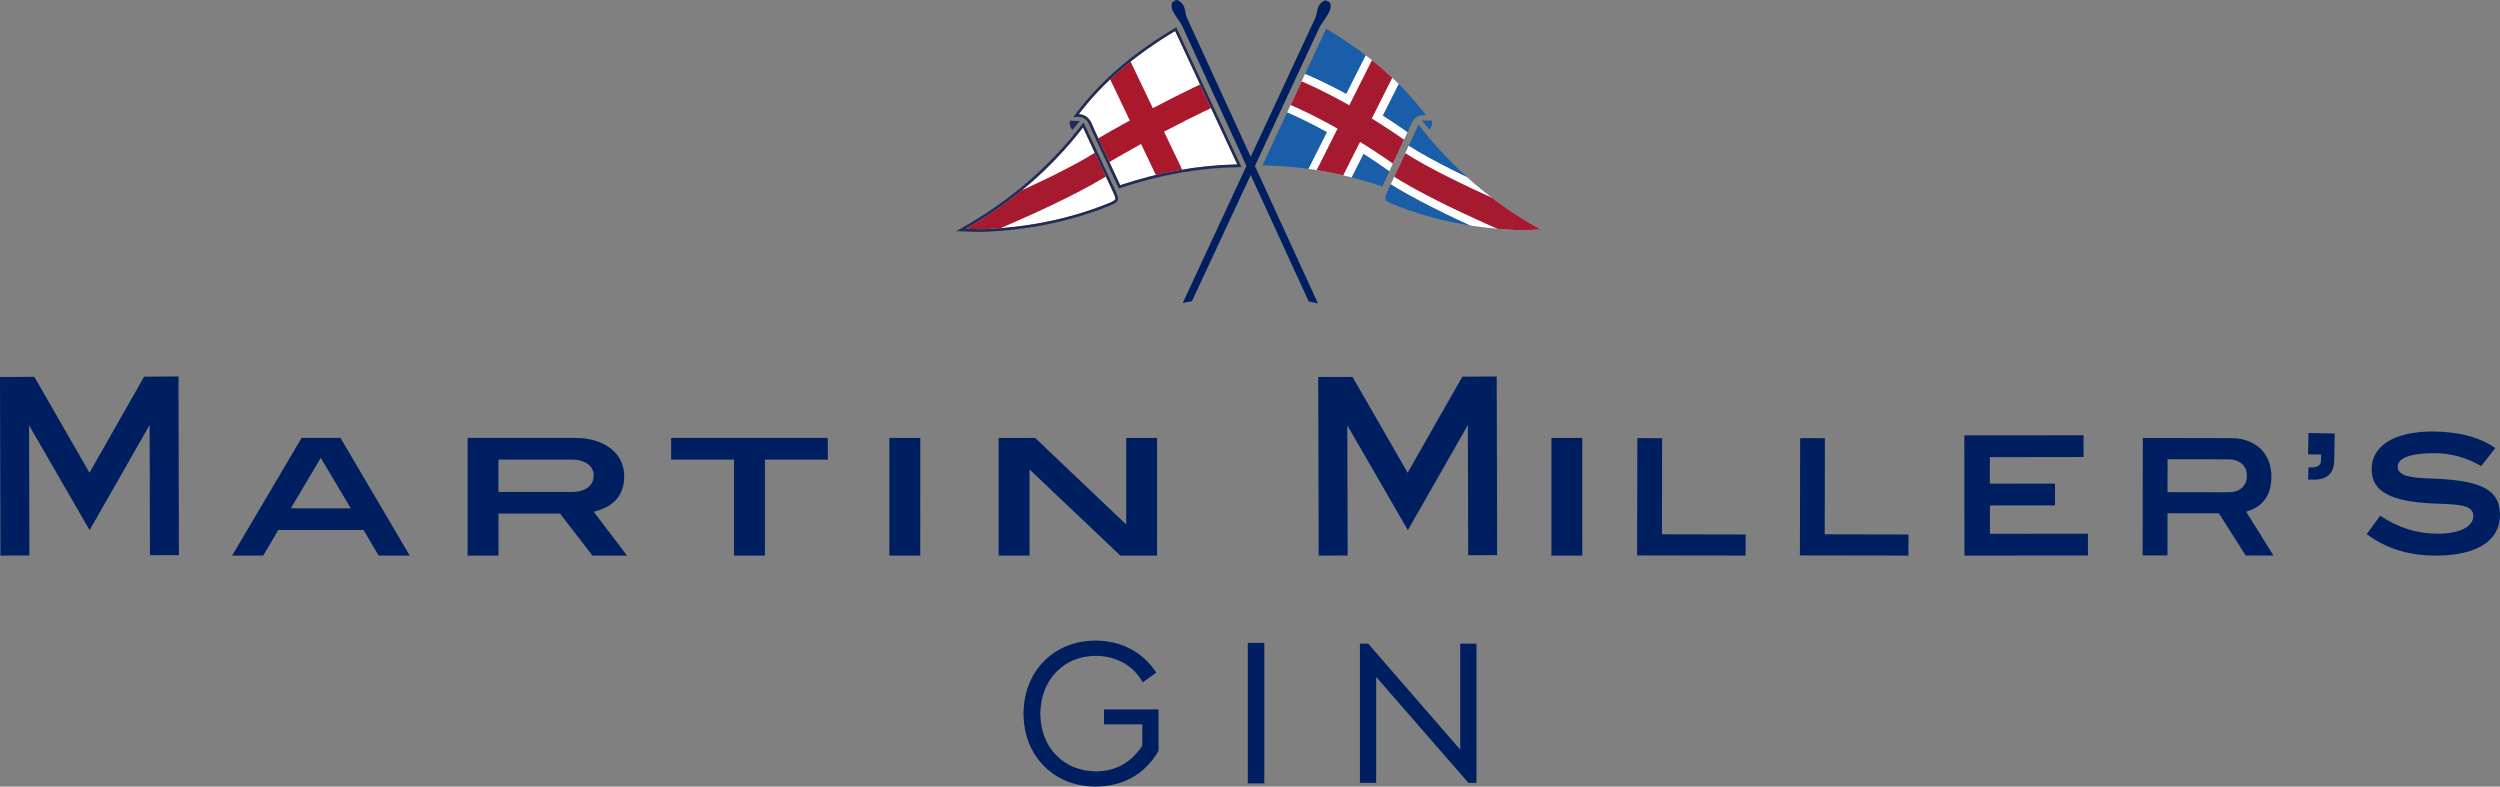<?xml version="1.0" encoding="UTF-8" standalone="no"?>
<!-- Generator: Adobe Illustrator 27.0.0, SVG Export Plug-In . SVG Version: 6.00 Build 0)  -->

<svg
   version="1.1"
   id="Capa_1"
   x="0px"
   y="0px"
   viewBox="0 0 736.78 231.82"
   xml:space="preserve"
   width="736.78"
   height="231.82"
   xmlns:xlink="http://www.w3.org/1999/xlink"
   xmlns="http://www.w3.org/2000/svg"
   xmlns:svg="http://www.w3.org/2000/svg"><rect x="0" y="0" width="736.78" height="231.82" fill="#808080" stroke="none"/><defs
   id="defs83" />
<style
   type="text/css"
   id="style2">
	.st0{fill:#FFFFFF;}
	.st1{clip-path:url(#SVGID_00000040556023614957364490000012750958589280310145_);fill:#A61A2F;}
	.st2{clip-path:url(#SVGID_00000063596569991752695290000002865693510085037497_);fill:#AA182C;}
	.st3{fill:#212B55;}
	.st4{fill:#1A5EA9;}
	.st5{clip-path:url(#SVGID_00000038401560819320982860000005757541688083808130_);}
	.st6{fill:#A61A2F;}
	.st7{fill:#001F60;}
</style>
<g
   id="g78"
   transform="translate(-2.51,-10.34)">
	<g
   id="g76">
		<g
   id="g72">
			<g
   id="g38">
				<path
   class="st0"
   d="m 287.12,77.77 c 0.27,0.01 0.55,0.02 0.82,0.03 1.65,0.07 3.35,0.14 5.02,0.06 12.79,-0.55 24.83,-3.04 35.77,-7.42 1.38,-0.55 2.28,-0.92 2.45,-1.35 0.17,-0.44 -0.24,-1.31 -0.91,-2.76 -1.86,-3.98 -3.71,-7.97 -5.6,-12.02 l -2.98,-6.41 c -9.43,12.16 -20.75,21.94 -34.57,29.87 z"
   id="path4" />
				<path
   class="st0"
   d="m 320.41,44 c 2.76,0.11 3.58,2.08 4.3,3.83 0.13,0.31 0.25,0.61 0.39,0.91 l 7.54,16.18 C 344.35,61.04 355.65,59.04 367.16,58.8 361.03,45.62 354.99,32.66 348.84,19.47 336.68,26.76 327.62,34.57 320.41,44 Z"
   id="path6" />
				<g
   id="g36">
					<g
   id="g16">
						<defs
   id="defs9">
							<path
   id="SVGID_1_"
   d="m 287.12,77.77 c 0.27,0.01 0.55,0.02 0.82,0.03 1.65,0.07 3.35,0.14 5.02,0.06 12.79,-0.55 24.83,-3.04 35.77,-7.42 1.38,-0.55 2.28,-0.92 2.45,-1.35 0.17,-0.44 -0.24,-1.31 -0.91,-2.76 -1.86,-3.98 -3.71,-7.97 -5.6,-12.02 l -2.98,-6.41 c -9.43,12.16 -20.75,21.94 -34.57,29.87 z" />
						</defs>
						<clipPath
   id="SVGID_00000166666808852295700300000011472169131205096105_">
							<use
   xlink:href="#SVGID_1_"
   style="overflow:visible"
   id="use11" />
						</clipPath>
						<path
   style="fill:#a61a2f"
   d="m 283.57,83.3 -2.8,-7.15 c 0.3,-0.12 30.23,-11.88 44.55,-20.88 l 4.08,6.5 c -14.93,9.39 -44.58,21.04 -45.83,21.53 z"
   clip-path="url(#SVGID_00000166666808852295700300000011472169131205096105_)"
   id="path14" />
					</g>
					<g
   id="g26">
						<defs
   id="defs19">
							<path
   id="SVGID_00000056428311119168868480000017606146098941730728_"
   d="m 320.41,44 c 2.76,0.11 3.58,2.08 4.3,3.83 0.13,0.31 0.25,0.61 0.39,0.91 l 7.54,16.18 C 344.35,61.04 355.65,59.04 367.16,58.8 361.03,45.62 354.99,32.66 348.84,19.47 336.68,26.76 327.62,34.57 320.41,44 Z" />
						</defs>
						<clipPath
   id="SVGID_00000140716747555427518000000012373257572844027782_">
							<use
   xlink:href="#SVGID_00000056428311119168868480000017606146098941730728_"
   style="overflow:visible"
   id="use21" />
						</clipPath>
						<path
   style="fill:#aa182c"
   d="m 362.15,40.91 -3.16,-7 c -0.1,0.05 -6.9,3.14 -16.73,8.3 l -7.22,-15.09 -6.93,3.31 7.37,15.41 c -3.37,1.85 -6.94,3.87 -10.62,6.04 l 3.9,6.61 c 3.47,-2.05 6.85,-3.96 10.03,-5.71 l 7.2,15.06 6.93,-3.31 -7.36,-15.39 c 9.74,-5.12 16.49,-8.18 16.59,-8.23 z"
   clip-path="url(#SVGID_00000140716747555427518000000012373257572844027782_)"
   id="path24" />
					</g>
					<g
   id="g32">
						<path
   class="st3"
   d="M 332.23,65.89 324.4,49.08 c -0.14,-0.31 -0.27,-0.62 -0.41,-0.94 -0.8,-1.91 -1.47,-3.56 -4.35,-3.33 l -0.86,0.07 0.52,-0.69 c 7.42,-9.9 16.8,-18.03 29.51,-25.59 l 0.37,-0.22 0.18,0.39 c 6.3,13.5 12.47,26.77 18.76,40.26 l 0.25,0.55 -0.6,0.01 c -11.74,0.18 -23.26,2.2 -35.21,6.2 z M 320.41,44 c 2.76,0.11 3.58,2.08 4.3,3.83 0.13,0.31 0.25,0.61 0.39,0.91 l 7.54,16.18 C 344.35,61.04 355.65,59.04 367.16,58.8 361.03,45.62 354.99,32.66 348.84,19.47 336.68,26.76 327.62,34.57 320.41,44 Z"
   id="path28" />
						<path
   class="st3"
   d="m 291.42,78.68 c -1.18,0 -2.36,-0.05 -3.52,-0.09 -0.73,-0.03 -1.47,-0.06 -2.2,-0.08 l -1.43,-0.03 1.25,-0.7 c 14.47,-8.11 26.23,-18.2 35.94,-30.85 l 0.39,-0.51 3.53,7.57 c 1.89,4.05 3.74,8.04 5.6,12.02 0.82,1.75 1.23,2.63 0.93,3.38 -0.29,0.74 -1.21,1.11 -2.89,1.78 -11.02,4.41 -23.15,6.92 -36.03,7.47 -0.52,0.03 -1.04,0.04 -1.57,0.04 z m -4.3,-0.91 c 0.27,0.01 0.55,0.02 0.82,0.03 1.65,0.07 3.35,0.14 5.02,0.06 12.79,-0.55 24.83,-3.04 35.77,-7.42 1.38,-0.55 2.28,-0.92 2.45,-1.35 0.17,-0.44 -0.24,-1.31 -0.91,-2.76 -1.86,-3.98 -3.71,-7.97 -5.6,-12.02 l -2.98,-6.41 c -9.43,12.16 -20.75,21.94 -34.57,29.87 z"
   id="path30" />
					</g>
					<path
   class="st3"
   d="m 317.88,45.91 c -0.03,0.1 -0.07,0.19 -0.09,0.29 -0.18,0.92 0.17,1.81 0.82,2.4 l 2.15,-2.59 z"
   id="path34" />
				</g>
			</g>
			<g
   id="g66">
				<path
   class="st4"
   d="m 393.33,18.81 c 11.43,6.79 21.41,14.82 29.4,25.49 -3.67,-0.3 -4.15,2.36 -5.14,4.5 -2.52,5.41 -5.04,10.81 -7.68,16.5 -11.46,-3.83 -23.09,-6.03 -35.33,-6.22 6.27,-13.5 12.45,-26.76 18.75,-40.27"
   id="path40" />
				<path
   class="st4"
   d="m 424.46,45.8 c 0.03,0.1 0.07,0.19 0.09,0.29 0.18,0.92 -0.17,1.81 -0.82,2.4 l -2.15,-2.59 z"
   id="path42" />
				<path
   class="st4"
   d="m 420.57,47.05 c 10.01,13.05 21.95,23.05 36.06,30.95 -2.42,0.06 -4.85,0.24 -7.26,0.14 -12.36,-0.53 -24.38,-2.84 -35.9,-7.44 -3.27,-1.32 -3.28,-1.35 -1.75,-4.64 2.91,-6.24 5.81,-12.49 8.85,-19.01"
   id="path44" />
				<g
   id="g64">
					<defs
   id="defs47">
						<path
   id="SVGID_00000034791145834742626360000001674412068106927507_"
   d="m 411.71,66.06 c -1.53,3.29 -1.53,3.32 1.75,4.64 11.52,4.6 23.53,6.91 35.9,7.44 2.41,0.11 4.84,-0.08 7.26,-0.14 -14.11,-7.89 -26.05,-17.91 -36.06,-30.95 -3.03,6.52 -5.93,12.77 -8.85,19.01 m -37.14,-6.99 c 12.25,0.19 23.87,2.39 35.33,6.22 2.65,-5.69 5.17,-11.09 7.68,-16.5 0.99,-2.13 1.47,-4.79 5.14,-4.5 -7.99,-10.67 -17.97,-18.7 -29.4,-25.5 -6.29,13.53 -12.47,26.79 -18.75,40.28" />
					</defs>
					<clipPath
   id="SVGID_00000044179047248943128700000015486923369967593870_">
						<use
   xlink:href="#SVGID_00000034791145834742626360000001674412068106927507_"
   style="overflow:visible"
   id="use49" />
					</clipPath>
					<g
   clip-path="url(#SVGID_00000044179047248943128700000015486923369967593870_)"
   id="g62">
						<path
   class="st0"
   d="M 456.54,85.76 C 455.31,85.27 426.36,73.64 411.35,64 l 6.31,-10.72 c 14,8.99 43.23,20.77 43.52,20.88 z"
   id="path52" />
						
							<rect
   x="380.76"
   y="40.86"
   transform="matrix(0.45,-0.893,0.893,0.45,178.872,384.58)"
   class="st0"
   width="41.63"
   height="12.49"
   id="rect54" />
						<path
   class="st0"
   d="M 412.03,60.86 C 395.18,48.81 381.19,43.18 381.05,43.12 l 4.6,-11.61 c 0.62,0.25 14.55,5.54 32.73,18.54 z"
   id="path56" />
						<path
   class="st6"
   d="M 457.44,83.53 C 456.22,83.04 427.47,71.5 412.66,61.98 l 3.79,-6.63 c 14.19,9.12 43.55,20.93 43.84,21.05 z"
   id="path58" />
						<path
   class="st6"
   d="m 417.59,52.43 c -3.98,-2.84 -7.25,-4.98 -10.8,-7.16 l 7.56,-15.04 -6.86,-3.45 -7.33,14.58 c -8.93,-5.01 -14.99,-7.46 -15.38,-7.61 l -2.84,7.13 c 0.09,0.04 6.03,2.44 14.76,7.36 l -7.91,15.73 6.86,3.45 7.68,-15.26 c 3.26,2.01 6.72,4.29 10.33,6.86 z"
   id="path60" />
					</g>
				</g>
			</g>
			<path
   class="st7"
   d="m 347.87,11.3 c -0.2,0.75 -0.01,1.75 0.36,2.45 0.81,1.53 2.04,2.84 2.76,4.39 12.43,27 24.82,54.03 37.22,81.05 l 2.71,0.56 c 0,-0.03 -0.02,-0.05 -0.03,-0.08 -12.87,-28.04 -25.75,-56.08 -38.59,-84.13 -0.48,-1.06 -0.44,-2.36 -0.93,-3.41 -0.34,-0.74 -1.09,-1.46 -1.82,-1.76 -0.05,-0.02 -0.1,-0.03 -0.16,-0.03 -0.48,0 -1.41,0.55 -1.52,0.96"
   id="path68" />
			<path
   class="st7"
   d="m 392.92,10.49 c -0.74,0.29 -1.49,1.01 -1.83,1.74 -0.49,1.05 -0.46,2.35 -0.95,3.41 -12.99,27.98 -26.01,55.95 -39.03,83.92 -0.01,0.02 -0.03,0.05 -0.04,0.08 l 2.72,-0.54 37.66,-80.85 c 0,0 1.97,-2.85 2.78,-4.37 0.39,-0.71 0.57,-1.7 0.38,-2.45 -0.11,-0.41 -1.04,-0.96 -1.53,-0.96 -0.06,-0.01 -0.12,0 -0.16,0.02"
   id="path70" />
		</g>
		<path
   class="st7"
   d="m 339.16,230.1 -0.13,0.2 c -3.3,4.89 -7.87,7.37 -13.56,7.37 -4.79,-0.09 -8.71,-1.7 -11.71,-4.78 -2.99,-3.07 -4.56,-7.17 -4.66,-12.18 0.1,-5.06 1.67,-9.18 4.66,-12.28 2.99,-3.11 6.9,-4.73 11.62,-4.81 3.07,0.02 5.85,0.73 8.28,2.1 2.38,1.35 4.27,3.27 5.62,5.72 l 4.01,-2.86 c -1.95,-2.99 -4.47,-5.33 -7.5,-6.95 -3.07,-1.65 -6.56,-2.49 -10.4,-2.51 -4.1,0.03 -7.79,0.98 -10.96,2.8 -3.16,1.83 -5.69,4.39 -7.5,7.61 -1.81,3.22 -2.75,6.98 -2.78,11.16 0.03,4.16 0.97,7.9 2.78,11.11 1.82,3.2 4.34,5.75 7.51,7.57 3.17,1.82 6.85,2.76 10.96,2.79 4.03,-0.02 7.68,-0.93 10.84,-2.72 3.14,-1.79 5.74,-4.42 7.71,-7.81 V 219.4 h -16.08 v 4.41 h 11.28 v 6.29 z m 31.09,11.12 h 4.87 V 199.8 h -4.87 z m 33.04,-41.19 v 41.04 h 4.8 v -31.22 l 27.2,31.22 h 2.35 v -41.04 h -4.79 v 31.24 l -27.12,-31.24 z m 30.18,-78.68 -16.11,28.31 -16.24,-28.24 -10.12,0.02 0.14,52.65 8.54,-0.03 -0.1,-38.36 17.84,30.89 17.68,-30.98 0.1,38.36 8.54,-0.02 -0.13,-52.65 z m 58.88,18.13 -7.29,-0.02 -0.08,34.57 31.98,0.05 0.02,-6.23 -24.68,-0.05 z m 96.61,28.18 v -8.36 l 19.18,-0.02 v -6.42 l -19.2,0.02 v -7.81 l 27.62,-0.04 -0.01,-6.41 -35.14,0.03 0.04,35.44 36.41,-0.04 -0.01,-6.42 z m 76.43,-6.82 c 4.34,-1.54 6.54,-4.95 6.53,-10.12 0,-3.31 -1.11,-6.13 -3.23,-8.15 -2.13,-2.03 -5.11,-3.1 -8.61,-3.11 l -26.06,-0.05 -0.05,34.61 7.32,0.01 0.01,-12.42 15.16,0.02 7.88,12.43 8.19,0.01 -8.05,-12.92 z m -6.18,-5.42 -17.91,-0.04 0.02,-9.7 17.85,0.03 c 3.36,0.01 5.53,1.88 5.52,4.77 0.01,3.08 -2.04,4.93 -5.48,4.94 z m 27.31,-9.28 c -0.05,1.81 -1.89,2 -3.45,1.98 l -0.25,-0.01 -0.07,3.56 1.63,0.03 c 0.74,0.01 1.41,-0.04 2.03,-0.18 2.6,-0.55 3.94,-2.36 4.01,-5.37 l 0.16,-8.05 -7.73,-0.15 -0.13,6.29 3.85,0.08 z m 37.91,5.54 c -1.75,-0.16 -3.45,-0.23 -4.94,-0.29 l -0.4,-0.02 c -2.75,-0.11 -5.04,-0.2 -6.95,-0.7 -2,-0.51 -3.01,-1.44 -3.01,-2.76 -0.01,-0.65 0.26,-1.27 0.77,-1.79 1.78,-1.8 6.25,-2.21 9.69,-2.22 5.05,-0.05 9.67,1.21 14.17,3.8 l 4.15,-5.32 c -4.71,-3.28 -11.03,-4.86 -18.71,-4.88 -11.15,0.07 -17.78,4.25 -17.75,11.19 0.04,6.52 5.61,9.53 18.63,10.05 l 1.24,0.05 c 6.07,0.25 10.08,0.42 10.1,3.59 0.01,1.53 -0.98,2.87 -2.77,3.79 -1.83,0.94 -4.47,1.44 -7.64,1.45 h -0.16 c -5.99,0 -11.37,-1.68 -16.89,-5.28 l -3.97,5.41 c 5.88,4.31 12.38,6.33 20.44,6.33 h 0.26 c 3.92,-0.03 7.32,-0.52 10.08,-1.46 5.59,-1.89 8.54,-5.57 8.52,-10.62 -0.03,-6.4 -4.2,-9.3 -14.86,-10.32 z M 91.4,139.39 70.93,174.08 h 9.15 l 4.46,-7.55 h 25.11 l 4.46,7.55 h 9.16 l -20.42,-34.69 z m -3.19,20.77 8.84,-14.89 8.84,14.89 z m 90.38,0.68 c 5.23,-1.56 7.89,-4.98 7.89,-10.15 0,-6.76 -5.82,-11.3 -14.49,-11.3 h -31.67 v 34.69 h 9.1 V 161.7 h 18.14 l 9.56,12.39 h 10.19 l -9.81,-12.92 z m -7.63,-5.52 h -21.55 v -9.54 h 21.5 c 3.99,0 6.56,1.83 6.56,4.67 0,3.05 -2.43,4.87 -6.51,4.87 z m 47.88,18.77 h 9.1 v -28.31 h 18.53 v -6.39 h -46.16 v 6.39 h 18.53 z m 45.78,0 h 9.1 V 139.4 h -9.1 z m 78.89,0 V 139.4 h -9.1 v 25.51 L 307.59,139.4 h -10.77 v 34.69 h 9.11 v -25.4 l 26.77,25.4 z m 116.22,0 h 9.1 V 139.4 h -9.1 z m 80.6,-34.61 -7.29,-0.02 -0.08,34.57 31.98,0.05 0.02,-6.23 -24.68,-0.05 z M 44.99,121.34 28.88,149.65 12.64,121.41 l -10.13,0.02 0.13,52.65 8.54,-0.03 -0.1,-38.36 17.84,30.89 17.68,-30.98 0.1,38.36 8.54,-0.02 -0.13,-52.65 z"
   id="path74" />
	</g>
</g>
</svg>
